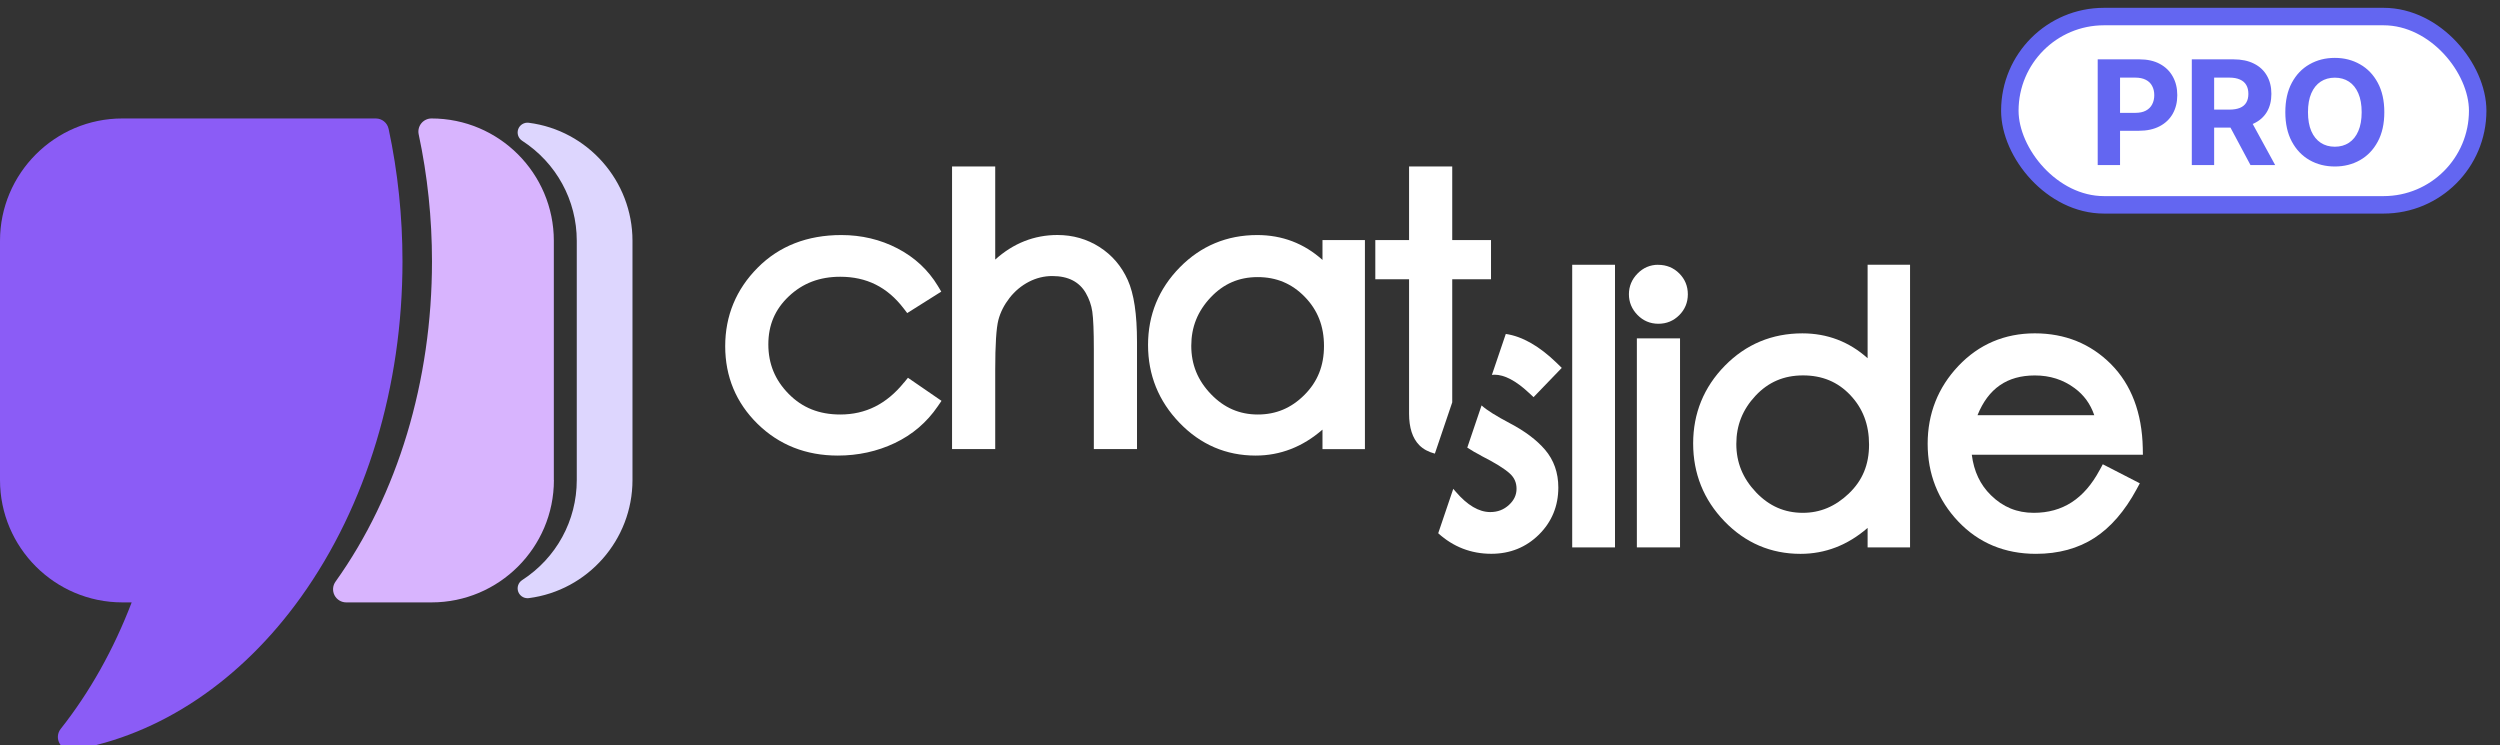 <svg width="161" height="48" viewBox="0 0 161 48" fill="none" xmlns="http://www.w3.org/2000/svg">
<rect x="0" y="0" width="161" height="48" fill="#333333" stroke="none"/>
<g clip-path="url(#clip0_40002537_28770)">
<path d="M35.667 30.915V15.508C35.667 11.164 32.132 7.629 27.788 7.629C27.533 7.629 27.293 7.745 27.132 7.943C26.972 8.142 26.91 8.401 26.963 8.65C27.531 11.303 27.82 14.056 27.82 16.835C27.82 24.533 25.613 31.856 21.607 37.458C21.423 37.715 21.398 38.053 21.543 38.336C21.689 38.617 21.978 38.794 22.295 38.794H27.793C32.136 38.794 35.672 35.259 35.672 30.915H35.667Z" fill="#D8B4FE"/>
<path d="M34.05 7.906C33.757 7.868 33.476 8.039 33.374 8.315C33.273 8.594 33.377 8.904 33.626 9.064C35.829 10.489 37.144 12.897 37.144 15.508V30.915C37.144 33.526 35.829 35.934 33.626 37.359C33.377 37.519 33.273 37.83 33.374 38.108C33.467 38.359 33.706 38.524 33.97 38.524C33.997 38.524 34.025 38.524 34.05 38.52C37.859 38.03 40.732 34.763 40.732 30.918V15.508C40.732 11.662 37.859 8.395 34.05 7.906Z" fill="#DDD6FE"/>
<path d="M25.025 8.296C24.941 7.907 24.599 7.629 24.2 7.629H7.879C3.535 7.629 0 11.164 0 15.508V30.915C0 35.259 3.535 38.794 7.879 38.794H8.48C7.317 41.831 5.783 44.569 3.909 46.941C3.691 47.215 3.666 47.595 3.846 47.895C4 48.154 4.276 48.309 4.572 48.309C4.618 48.309 4.667 48.304 4.715 48.296C10.317 47.338 15.53 43.838 19.39 38.441C23.601 32.555 25.92 24.883 25.92 16.835C25.92 13.94 25.62 11.067 25.027 8.298L25.025 8.296Z" fill="#8B5CF6"/>
<path d="M58.218 24.634C57.092 26.021 55.749 26.694 54.113 26.694C52.756 26.694 51.669 26.26 50.791 25.367C49.909 24.472 49.481 23.427 49.481 22.178C49.481 20.928 49.913 19.921 50.802 19.081C51.699 18.235 52.782 17.823 54.113 17.823C55.806 17.823 57.138 18.486 58.187 19.852L58.425 20.162L60.618 18.78L60.401 18.419C59.776 17.382 58.898 16.568 57.792 15.994C56.695 15.424 55.481 15.137 54.183 15.137C51.992 15.137 50.179 15.844 48.793 17.241C47.406 18.636 46.703 20.337 46.703 22.296C46.703 24.255 47.404 25.939 48.786 27.296C50.167 28.651 51.904 29.339 53.955 29.339C55.262 29.339 56.496 29.069 57.619 28.535C58.755 27.997 59.688 27.199 60.39 26.169L60.633 25.814L58.472 24.328L58.221 24.637L58.218 24.634Z" fill="white"/>
<path d="M70.806 15.907C70 15.394 69.09 15.134 68.1 15.134C66.602 15.134 65.257 15.666 64.092 16.717V10.719H61.312V28.921H64.092V23.819C64.092 22.198 64.162 21.116 64.297 20.601C64.428 20.105 64.671 19.628 65.017 19.184C65.361 18.743 65.781 18.395 66.262 18.146C66.737 17.901 67.243 17.777 67.765 17.777C68.286 17.777 68.729 17.872 69.09 18.061C69.445 18.249 69.717 18.513 69.924 18.868C70.141 19.243 70.282 19.647 70.344 20.067C70.409 20.523 70.443 21.333 70.443 22.479V28.921H73.223V22.017C73.223 20.227 73.028 18.927 72.629 18.036C72.226 17.137 71.612 16.422 70.804 15.907H70.806Z" fill="white"/>
<path d="M85.17 16.741C83.984 15.675 82.572 15.137 80.966 15.137C79.014 15.137 77.334 15.837 75.977 17.22C74.622 18.6 73.934 20.28 73.934 22.216C73.934 24.151 74.615 25.835 75.962 27.23C77.311 28.63 78.961 29.339 80.861 29.339C82.448 29.339 83.894 28.777 85.168 27.667V28.923H87.901V15.462H85.168V16.743L85.17 16.741ZM84.003 25.434C83.155 26.283 82.173 26.694 81.002 26.694C79.831 26.694 78.832 26.266 77.984 25.382C77.131 24.493 76.718 23.476 76.718 22.27C76.718 21.065 77.125 20.044 77.965 19.155C78.796 18.275 79.786 17.845 80.991 17.845C82.197 17.845 83.191 18.26 84.024 19.113C84.86 19.97 85.265 21.006 85.265 22.281C85.265 23.556 84.854 24.584 84.005 25.432L84.003 25.434Z" fill="white"/>
<path d="M93.524 17.985H96.021V15.459H93.524V10.719H90.744V15.459H88.57V17.985H90.744V26.641C90.744 27.54 90.964 28.222 91.398 28.665C91.656 28.929 91.998 29.106 92.405 29.214L93.524 25.911V17.985Z" fill="white"/>
<path d="M95.394 29.355C96.272 29.799 96.893 30.183 97.239 30.502C97.526 30.765 97.665 31.084 97.665 31.479C97.665 31.873 97.507 32.213 97.18 32.515C96.842 32.827 96.448 32.977 95.971 32.977C95.243 32.977 94.497 32.538 93.754 31.671L93.59 31.481L92.621 34.341C93.586 35.215 94.73 35.664 96.04 35.664C97.248 35.664 98.278 35.248 99.107 34.429C99.936 33.608 100.356 32.589 100.356 31.394C100.356 30.445 100.069 29.628 99.502 28.965C98.968 28.34 98.206 27.766 97.237 27.258C96.361 26.797 95.749 26.413 95.413 26.109L94.493 28.826C94.772 29.007 95.067 29.184 95.399 29.351L95.394 29.355Z" fill="white"/>
<path d="M96.247 24.131C96.886 24.131 97.627 24.52 98.45 25.288L98.761 25.577L100.578 23.692L100.272 23.393C99.141 22.291 98.035 21.66 96.973 21.506L96.078 24.144C96.135 24.138 96.188 24.131 96.249 24.131H96.247Z" fill="white"/>
<path d="M104.006 17.051H101.25V35.253H104.006V17.051Z" fill="white"/>
<path d="M108.194 21.791H105.414V35.252H108.194V21.791Z" fill="white"/>
<path d="M106.789 17.051C106.27 17.051 105.82 17.243 105.453 17.621C105.088 17.994 104.902 18.442 104.902 18.95C104.902 19.459 105.088 19.906 105.451 20.28C105.818 20.658 106.272 20.85 106.8 20.85C107.327 20.85 107.777 20.664 108.144 20.297C108.511 19.93 108.697 19.478 108.697 18.952C108.697 18.427 108.511 17.975 108.144 17.608C107.777 17.241 107.321 17.055 106.787 17.055L106.789 17.051Z" fill="white"/>
<path d="M120.276 23.072C119.09 22.006 117.678 21.468 116.072 21.468C114.119 21.468 112.439 22.169 111.082 23.551C109.727 24.932 109.039 26.616 109.039 28.558C109.039 30.5 109.717 32.186 111.055 33.572C112.397 34.963 114.045 35.668 115.953 35.668C117.547 35.668 118.997 35.107 120.274 33.997V35.253H123.007V17.051H120.274V23.072H120.276ZM119.069 31.781C118.189 32.618 117.218 33.026 116.105 33.026C114.923 33.026 113.936 32.593 113.087 31.703C112.235 30.805 111.819 29.788 111.819 28.589C111.819 27.391 112.224 26.373 113.056 25.485C113.881 24.605 114.881 24.176 116.116 24.176C117.351 24.176 118.347 24.59 119.155 25.44C119.97 26.299 120.367 27.344 120.367 28.636C120.367 29.927 119.942 30.947 119.067 31.781H119.069Z" fill="white"/>
<path d="M135.217 30.272C134.225 32.125 132.836 33.026 130.973 33.026C129.892 33.026 128.991 32.655 128.212 31.889C127.524 31.213 127.119 30.359 126.984 29.287H138.003L137.995 28.848C137.946 26.587 137.258 24.772 135.952 23.455C134.639 22.136 132.988 21.467 131.044 21.467C129.101 21.467 127.439 22.174 126.12 23.567C124.808 24.953 124.141 26.64 124.141 28.579C124.141 30.519 124.803 32.201 126.108 33.58C127.418 34.964 129.103 35.667 131.114 35.667C132.564 35.667 133.832 35.321 134.886 34.639C135.928 33.964 136.84 32.91 137.596 31.511L137.805 31.125L135.42 29.899L135.219 30.272H135.217ZM131.042 24.179C132.022 24.179 132.86 24.447 133.607 24.998C134.206 25.439 134.622 26.013 134.871 26.739H127.351C128.047 25.017 129.259 24.179 131.042 24.179Z" fill="white"/>
</g>
<rect x="129.433" y="1.066" width="30.13" height="12.126" rx="6.063" fill="white"/>
<rect x="129.433" y="1.066" width="30.13" height="12.126" rx="6.063" stroke="#6366F1" stroke-width="1.125"/>
<path d="M135.092 10.629V3.822H137.777C138.294 3.822 138.734 3.92 139.097 4.117C139.46 4.312 139.737 4.584 139.928 4.932C140.121 5.277 140.217 5.676 140.217 6.128C140.217 6.58 140.12 6.979 139.925 7.325C139.73 7.671 139.447 7.94 139.077 8.133C138.709 8.325 138.264 8.422 137.741 8.422H136.029V7.268H137.508C137.785 7.268 138.013 7.221 138.193 7.125C138.375 7.028 138.51 6.894 138.598 6.723C138.689 6.55 138.735 6.352 138.735 6.128C138.735 5.902 138.689 5.705 138.598 5.537C138.51 5.366 138.375 5.234 138.193 5.141C138.011 5.046 137.781 4.998 137.502 4.998H136.531V10.629H135.092ZM141.152 10.629V3.822H143.838C144.352 3.822 144.791 3.913 145.154 4.097C145.52 4.279 145.798 4.537 145.988 4.872C146.181 5.204 146.277 5.595 146.277 6.045C146.277 6.497 146.18 6.886 145.985 7.212C145.79 7.535 145.507 7.784 145.137 7.956C144.77 8.129 144.324 8.216 143.801 8.216H142.003V7.059H143.568C143.843 7.059 144.072 7.021 144.253 6.946C144.435 6.871 144.57 6.758 144.659 6.607C144.75 6.456 144.795 6.269 144.795 6.045C144.795 5.819 144.75 5.629 144.659 5.474C144.57 5.318 144.434 5.201 144.25 5.121C144.068 5.039 143.839 4.998 143.562 4.998H142.591V10.629H141.152ZM144.828 7.531L146.52 10.629H144.931L143.276 7.531H144.828ZM153.55 7.225C153.55 7.968 153.41 8.599 153.128 9.12C152.849 9.641 152.468 10.038 151.985 10.313C151.504 10.586 150.963 10.722 150.363 10.722C149.758 10.722 149.215 10.585 148.734 10.31C148.253 10.035 147.873 9.637 147.594 9.117C147.315 8.596 147.175 7.965 147.175 7.225C147.175 6.483 147.315 5.851 147.594 5.331C147.873 4.81 148.253 4.413 148.734 4.141C149.215 3.866 149.758 3.728 150.363 3.728C150.963 3.728 151.504 3.866 151.985 4.141C152.468 4.413 152.849 4.81 153.128 5.331C153.41 5.851 153.55 6.483 153.55 7.225ZM152.091 7.225C152.091 6.744 152.019 6.339 151.875 6.009C151.733 5.678 151.533 5.428 151.273 5.257C151.014 5.087 150.71 5.002 150.363 5.002C150.015 5.002 149.711 5.087 149.452 5.257C149.193 5.428 148.991 5.678 148.847 6.009C148.705 6.339 148.634 6.744 148.634 7.225C148.634 7.706 148.705 8.112 148.847 8.442C148.991 8.772 149.193 9.022 149.452 9.193C149.711 9.364 150.015 9.449 150.363 9.449C150.71 9.449 151.014 9.364 151.273 9.193C151.533 9.022 151.733 8.772 151.875 8.442C152.019 8.112 152.091 7.706 152.091 7.225Z" fill="#6366F1"/>
<defs>
<clipPath id="clip0_40002537_28770">
<rect width="138" height="40.372" fill="white" transform="translate(0 7.629)"/>
</clipPath>
</defs>
</svg>
